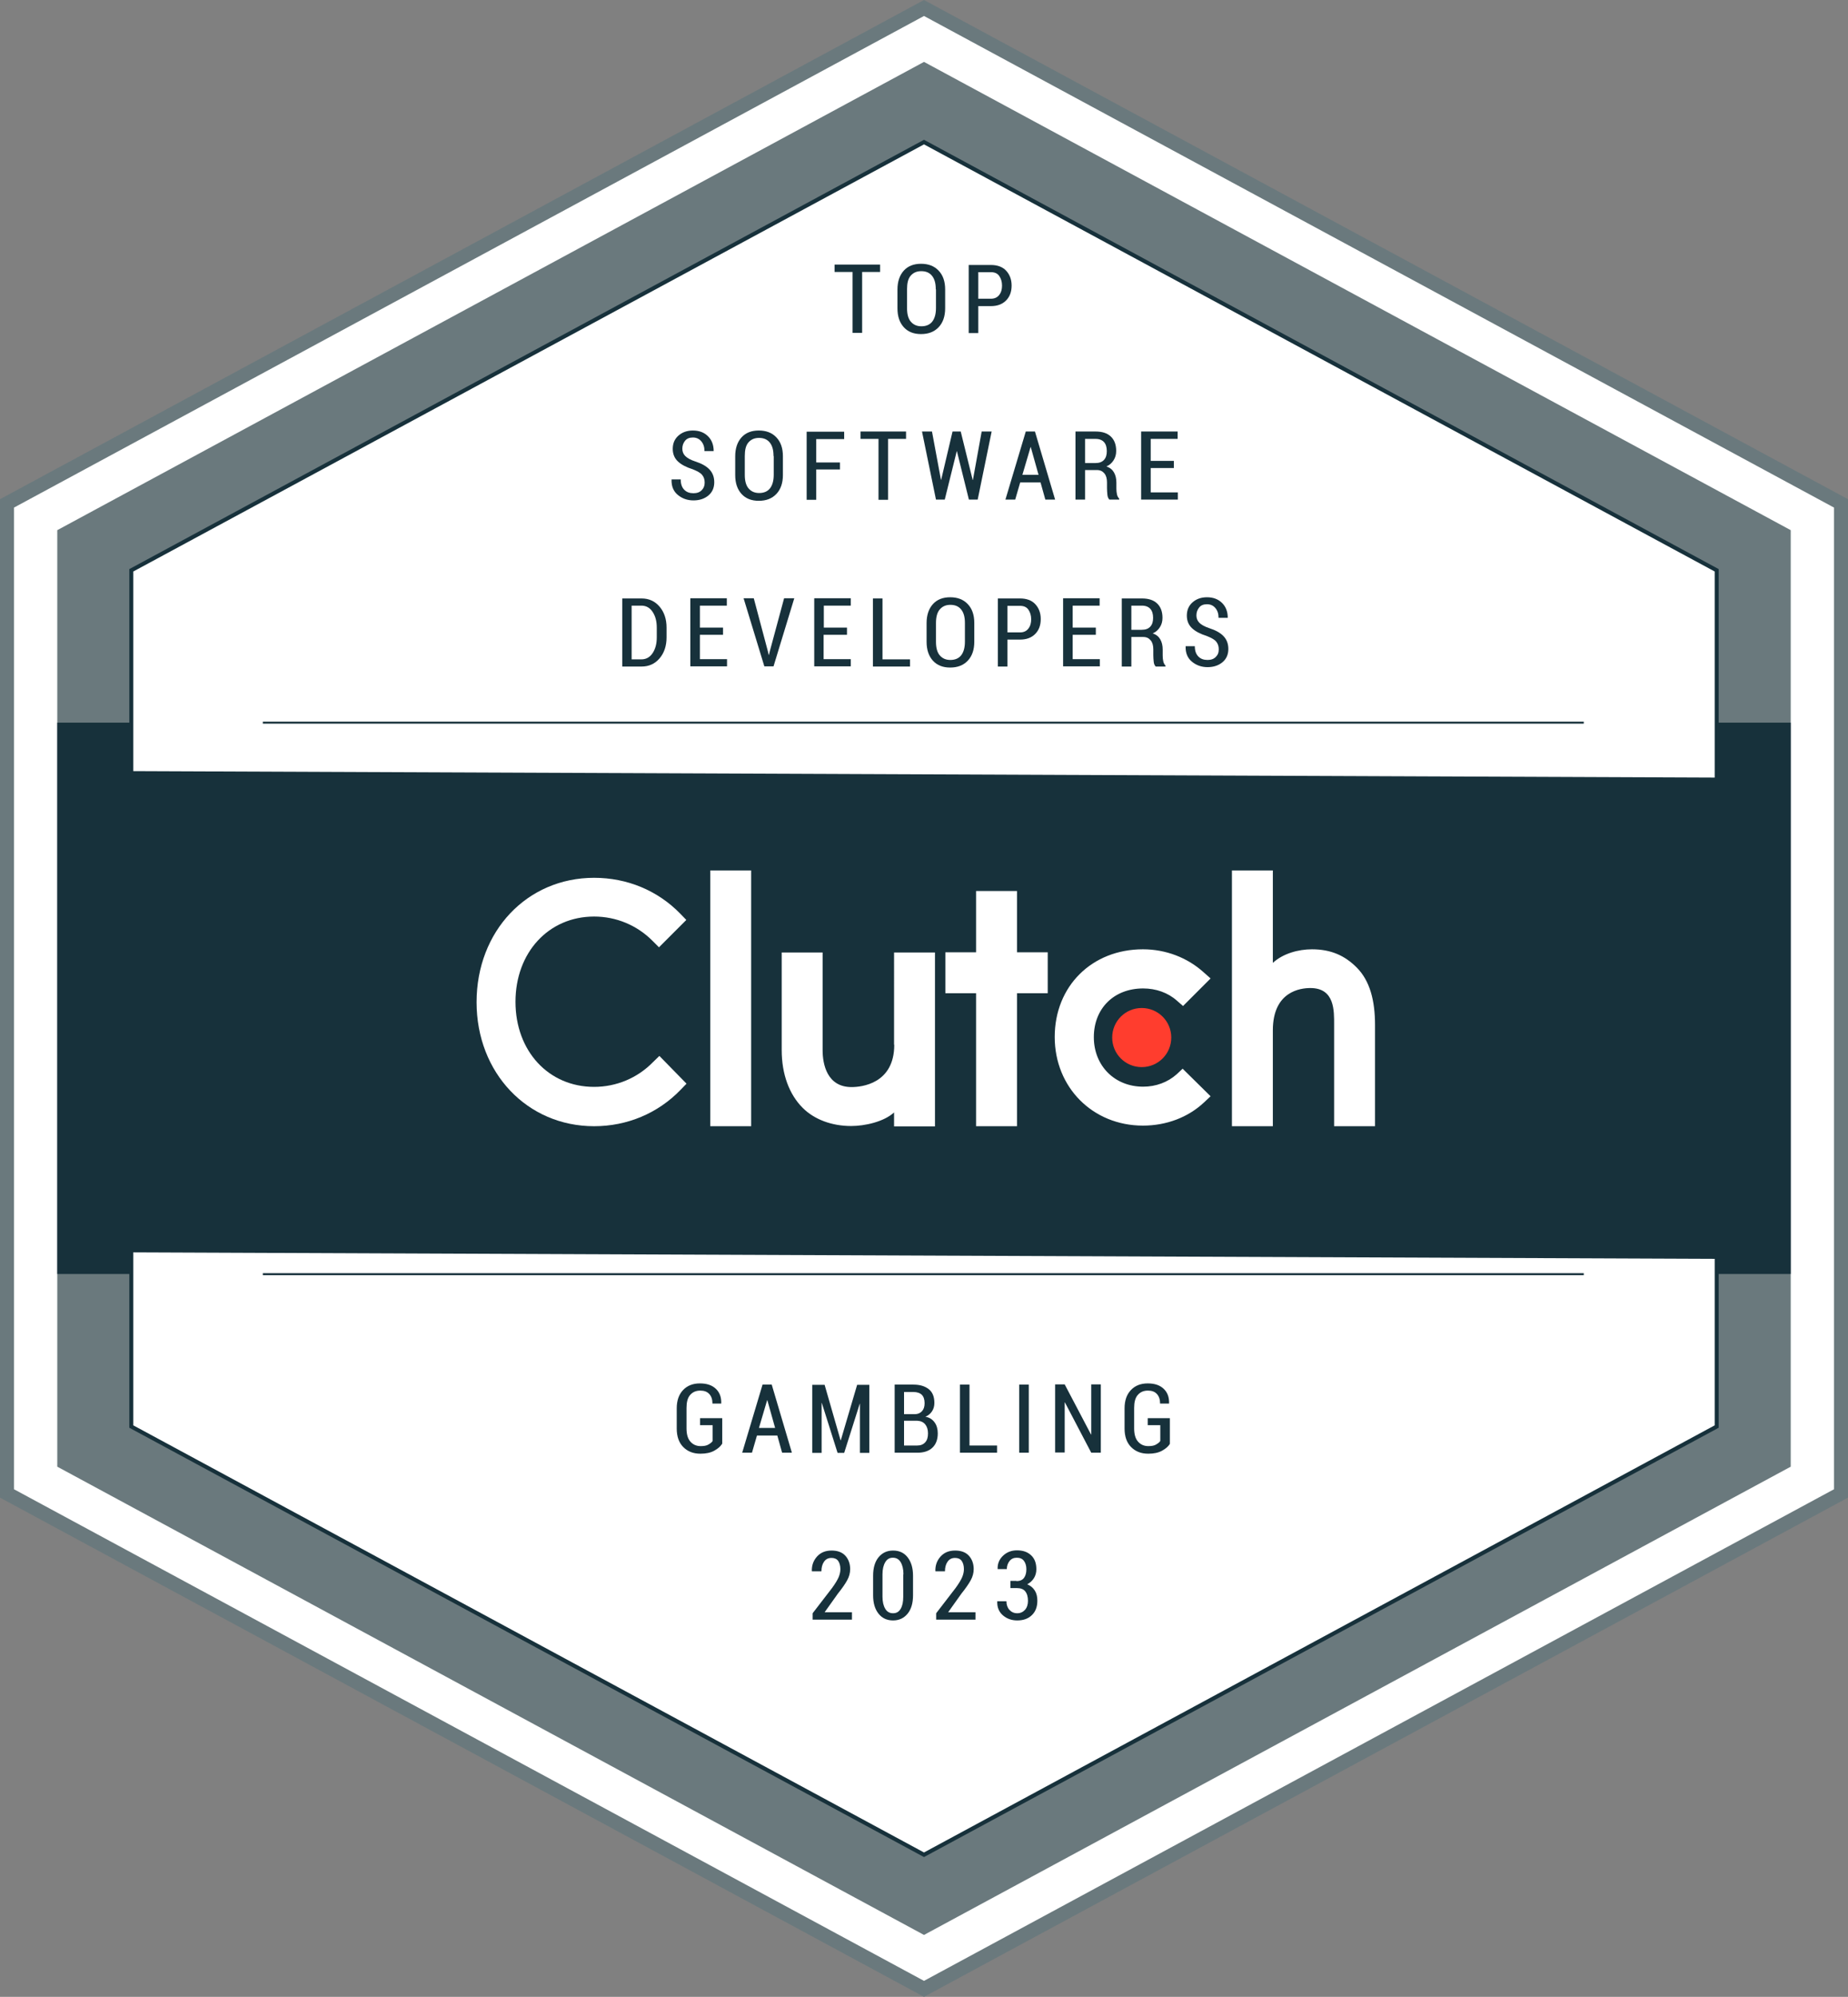 <?xml version="1.0" encoding="UTF-8"?>
<!-- Generator: Adobe Illustrator 28.1.0, SVG Export Plug-In . SVG Version: 6.00 Build 0)  -->
<svg xmlns="http://www.w3.org/2000/svg" xmlns:xlink="http://www.w3.org/1999/xlink" version="1.1" id="Layer_4" x="0px" y="0px" viewBox="0 0 926 1000" style="enable-background:new 0 0 926 1000;" xml:space="preserve">
<rect x="0" y="0" width="926" height="1000" fill="#808080" stroke="none"/>
<style type="text/css">
	.st0{fill:#FFFFFF;}
	.st1{fill:#6A797D;}
	.st2{fill:#17313B;}
	.st3{fill:#FF3D2E;}
</style>
<g id="symbol_00000158723693097394405410000007964217184896596883_">
	<g>
		<polygon class="st0" points="3.5,747.9 3.5,252.1 463,4 922.5,252.1 922.5,747.9 463,996   "></polygon>
		<path class="st1" d="M463,8l456,246.2v491.6L463,992L7,745.8V254.2L463,8 M463,0L0,250v500l463,250l463-250V250L463,0L463,0z"></path>
	</g>
	<g>
		<polygon class="st1" points="897.3,734.5 897.3,265.5 463,31 28.7,265.5 28.7,734.5 463,969   "></polygon>
	</g>
	<g>
		<rect x="28.7" y="361.9" class="st2" width="868.6" height="276.1"></rect>
	</g>
	<g>
		<polygon class="st0" points="65.8,714.4 65.8,285.6 463,71.1 860.2,285.6 860.2,714.4 463,928.9   "></polygon>
		<path class="st2" d="M463,72.3l396.2,213.9v427.6L463,927.7L66.8,713.8V286.2L463,72.3 M463,70L64.8,285v430L463,930l398.2-215    V285L463,70L463,70z"></path>
	</g>
	<g>
		
			<rect x="342.4" y="110.1" transform="matrix(4.091583e-03 -1 1 4.091583e-03 -47.212 969.111)" class="st2" width="241" height="796.4"></rect>
	</g>
	<g>
		<rect x="131.7" y="361.4" class="st2" width="661.9" height="1"></rect>
	</g>
	<g>
		<rect x="131.7" y="637.6" class="st2" width="661.9" height="1"></rect>
	</g>
</g>
<g id="logo_00000059285216705569348920000002268138780168773521_">
	<g>
		<path class="st0" d="M355.9,435.9h20.5v128.1h-20.5V435.9z M448.1,523.2c0,19.6-16.5,21.2-21.4,21.2c-12.3,0-14.5-11.5-14.5-18.4    v-49h-20.5v48.9c0,12.1,3.8,22.2,10.5,28.9c5.9,5.9,14.7,9.1,24.3,9.1c6.8,0,16.4-2.1,21.5-6.8v7h20.5v-87.1h-20.5V523.2z     M509.6,446.2h-20.5v30.7h-15.4v20.5h15.4v66.6h20.5v-66.6H525v-20.5h-15.4V446.2z M589.6,538c-4.5,4-10.4,6.2-16.8,6.2    c-14.3,0-24.7-10.5-24.7-24.8c0-14.4,10.1-24.4,24.7-24.4c6.4,0,12.4,2.1,16.9,6.1l3.1,2.7l13.8-13.8l-3.5-3.1    c-8.1-7.3-18.9-11.5-30.4-11.5c-25.6,0-44.2,18.5-44.2,43.9c0,25.3,19.1,44.4,44.2,44.4c11.7,0,22.6-4.1,30.6-11.6l3.3-3.1    l-14-13.8L589.6,538z M679.8,484.5c-5.9-5.9-12.8-9.1-22.4-9.1c-6.8,0-14.5,2.1-19.6,6.8v-46.3h-20.5v128.1h20.5v-48    c0-19.6,13.9-21.2,18.8-21.2c12.3,0,11.9,11.5,11.9,18.4v50.8H689v-50.7C689,501.2,686.5,491.2,679.8,484.5"></path>
	</g>
	<path class="st3" d="M572.1,504.8c8.2,0,14.8,6.6,14.8,14.8c0,8.2-6.6,14.8-14.8,14.8c-8.2,0-14.8-6.6-14.8-14.8   C557.3,511.4,563.9,504.8,572.1,504.8"></path>
	<path class="st0" d="M327.2,531.9c-7.8,8-18.4,12.4-29.5,12.4c-22.8,0-39.4-17.9-39.4-42.6c0-24.7,16.6-42.7,39.4-42.7   c11,0,21.5,4.3,29.4,12.3l3.1,3.1l13.7-13.7l-3-3.1c-11.4-11.7-26.7-18-43.2-18c-33.6,0-58.9,26.7-58.9,62.3   c0,35.4,25.4,62.1,58.9,62.1c16.6,0,32-6.5,43.3-18.2l3-3.1l-13.6-13.9L327.2,531.9z"></path>
</g>
<g>
	<path class="st2" d="M441,136.2h-9v30.5h-4.8v-30.5h-9v-3.7H441V136.2z"></path>
	<path class="st2" d="M473.6,154.4c0,4-1.1,7.2-3.3,9.5s-5.1,3.4-8.8,3.4c-3.6,0-6.5-1.1-8.6-3.4s-3.2-5.4-3.2-9.5V145   c0-4,1.1-7.2,3.2-9.5s5-3.4,8.6-3.4c3.7,0,6.6,1.1,8.8,3.4s3.3,5.4,3.3,9.5V154.4z M468.9,144.9c0-3-0.6-5.2-1.9-6.8   s-3.1-2.3-5.4-2.3c-2.3,0-4,0.8-5.3,2.3s-1.8,3.8-1.8,6.8v9.4c0,3,0.6,5.3,1.9,6.8s3,2.3,5.3,2.3c2.4,0,4.2-0.8,5.4-2.3   s1.9-3.8,1.9-6.8V144.9z"></path>
	<path class="st2" d="M490.2,153.3v13.5h-4.8v-34.1h11.1c3.2,0,5.8,0.9,7.6,2.8s2.8,4.4,2.8,7.5c0,3.1-0.9,5.6-2.8,7.5   s-4.4,2.8-7.6,2.8H490.2z M490.2,149.6h6.3c1.8,0,3.2-0.6,4.2-1.9s1.4-2.8,1.4-4.7c0-1.9-0.5-3.5-1.4-4.8s-2.3-1.9-4.2-1.9h-6.3   V149.6z"></path>
</g>
<g>
	<path class="st2" d="M353.1,241.7c0-1.6-0.4-2.8-1.3-3.9s-2.5-1.9-4.7-2.8c-3.2-1-5.7-2.3-7.4-3.9s-2.6-3.7-2.6-6.3   c0-2.7,0.9-4.9,2.8-6.6s4.3-2.6,7.3-2.6c3.2,0,5.7,1,7.6,2.9s2.8,4.4,2.8,7.3l0,0.1h-4.6c0-2-0.5-3.6-1.6-4.9s-2.5-1.9-4.2-1.9   c-1.7,0-3,0.5-3.9,1.6s-1.4,2.4-1.4,4c0,1.5,0.5,2.7,1.5,3.7s2.6,1.9,5,2.7c3.1,1,5.5,2.3,7.1,4s2.4,3.8,2.4,6.4c0,2.8-1,5-2.9,6.6   s-4.4,2.5-7.5,2.5c-3,0-5.6-0.9-7.8-2.7s-3.3-4.3-3.2-7.7l0-0.1h4.6c0,2.3,0.6,4,1.8,5.2s2.7,1.7,4.6,1.7c1.8,0,3.1-0.5,4.1-1.5   S353.1,243.3,353.1,241.7z"></path>
	<path class="st2" d="M392.3,237.9c0,4-1.1,7.2-3.3,9.5s-5.1,3.4-8.8,3.4c-3.6,0-6.5-1.1-8.6-3.4s-3.2-5.4-3.2-9.5v-9.4   c0-4,1.1-7.2,3.2-9.5s5-3.4,8.6-3.4c3.7,0,6.6,1.1,8.8,3.4s3.3,5.4,3.3,9.5V237.9z M387.6,228.4c0-3-0.6-5.2-1.9-6.8   s-3.1-2.3-5.4-2.3c-2.3,0-4,0.8-5.3,2.3s-1.8,3.8-1.8,6.8v9.4c0,3,0.6,5.3,1.9,6.8s3,2.3,5.3,2.3c2.4,0,4.2-0.8,5.4-2.3   s1.9-3.8,1.9-6.8V228.4z"></path>
	<path class="st2" d="M420.9,235.1h-11.9v15.2h-4.8v-34.1h18.8v3.7h-14v11.7h11.9V235.1z"></path>
	<path class="st2" d="M454,219.8h-9v30.5h-4.8v-30.5h-9v-3.7H454V219.8z"></path>
	<path class="st2" d="M487.4,240.4h0.1l4.4-24.3h5l-7,34.1h-4.4l-6-24.2h-0.1l-6,24.2h-4.4l-7-34.1h5l4.5,24.2h0.1l5.7-24.2h4.1   L487.4,240.4z"></path>
	<path class="st2" d="M521.4,241.6h-10.2l-2.5,8.6h-4.9l10.2-34.1h4.6l10.1,34.1h-4.9L521.4,241.6z M512.3,237.8h8.1l-3.9-13.9h-0.1   L512.3,237.8z"></path>
	<path class="st2" d="M543.7,235.5v14.7h-4.8v-34.1H549c3.3,0,5.8,0.8,7.6,2.5s2.7,4.1,2.7,7.2c0,1.8-0.4,3.3-1.3,4.7   s-2,2.4-3.6,3.1c1.8,0.6,3,1.6,3.8,3s1.2,3.1,1.2,5.1v3c0,1,0.1,2,0.3,2.9s0.6,1.6,1.1,2.1v0.5h-4.9c-0.5-0.5-0.9-1.3-1-2.4   s-0.2-2.1-0.2-3.3v-2.9c0-1.9-0.4-3.4-1.3-4.5s-2.1-1.7-3.7-1.7H543.7z M543.7,231.9h5.1c2,0,3.4-0.5,4.4-1.6s1.4-2.5,1.4-4.4   c0-2-0.5-3.5-1.4-4.5s-2.3-1.6-4.2-1.6h-5.3V231.9z"></path>
	<path class="st2" d="M588.2,234.4h-11.6v12.2h13.6v3.6h-18.4v-34.1h18.3v3.7h-13.5v11h11.6V234.4z"></path>
</g>
<g>
	<path class="st2" d="M311.8,333.8v-34.1h9.7c3.7,0,6.7,1.4,9,4.1s3.5,6.2,3.5,10.5v4.9c0,4.3-1.2,7.8-3.5,10.5s-5.3,4.1-9,4.1   H311.8z M316.5,303.3v26.9h4.9c2.3,0,4.2-1,5.6-3.1s2.1-4.7,2.1-7.9v-4.9c0-3.2-0.7-5.8-2.1-7.9s-3.3-3.1-5.6-3.1H316.5z"></path>
	<path class="st2" d="M362.3,317.9h-11.6v12.2h13.6v3.6h-18.4v-34.1h18.3v3.7h-13.5v11h11.6V317.9z"></path>
	<path class="st2" d="M384.7,325.9l0.5,2.1h0.1l0.5-2.1l7.1-26.3h5.1l-10.4,34.1H383l-10.4-34.1h5.1L384.7,325.9z"></path>
	<path class="st2" d="M424.3,317.9h-11.6v12.2h13.6v3.6H408v-34.1h18.3v3.7h-13.5v11h11.6V317.9z"></path>
	<path class="st2" d="M442.2,330.2H456v3.6h-18.6v-34.1h4.8V330.2z"></path>
	<path class="st2" d="M488.2,321.4c0,4-1.1,7.2-3.3,9.5s-5.1,3.4-8.8,3.4c-3.6,0-6.5-1.1-8.6-3.4s-3.2-5.4-3.2-9.5v-9.4   c0-4,1.1-7.2,3.2-9.5s5-3.4,8.6-3.4c3.7,0,6.6,1.1,8.8,3.4s3.3,5.4,3.3,9.5V321.4z M483.5,312c0-3-0.6-5.2-1.9-6.8   s-3.1-2.3-5.4-2.3c-2.3,0-4,0.8-5.3,2.3S469,309,469,312v9.4c0,3,0.6,5.3,1.9,6.8s3,2.3,5.3,2.3c2.4,0,4.2-0.8,5.4-2.3   s1.9-3.8,1.9-6.8V312z"></path>
	<path class="st2" d="M504.8,320.3v13.5h-4.8v-34.1h11.1c3.2,0,5.8,0.9,7.6,2.8s2.8,4.4,2.8,7.5c0,3.1-0.9,5.6-2.8,7.5   s-4.4,2.8-7.6,2.8H504.8z M504.8,316.7h6.3c1.8,0,3.2-0.6,4.2-1.9s1.4-2.8,1.4-4.7c0-1.9-0.5-3.5-1.4-4.8s-2.3-1.9-4.2-1.9h-6.3   V316.7z"></path>
	<path class="st2" d="M549.1,317.9h-11.6v12.2h13.6v3.6h-18.4v-34.1h18.3v3.7h-13.5v11h11.6V317.9z"></path>
	<path class="st2" d="M566.9,319.1v14.7h-4.8v-34.1h10.1c3.3,0,5.8,0.8,7.6,2.5s2.7,4.1,2.7,7.2c0,1.8-0.4,3.3-1.3,4.7   s-2,2.4-3.6,3.1c1.8,0.6,3,1.6,3.8,3s1.2,3.1,1.2,5.1v3c0,1,0.1,2,0.3,2.9s0.6,1.6,1.1,2.1v0.5h-4.9c-0.5-0.5-0.9-1.3-1-2.4   s-0.2-2.1-0.2-3.3v-2.9c0-1.9-0.4-3.4-1.3-4.5s-2.1-1.7-3.7-1.7H566.9z M566.9,315.4h5.1c2,0,3.4-0.5,4.4-1.6s1.4-2.5,1.4-4.4   c0-2-0.5-3.5-1.4-4.5s-2.3-1.6-4.2-1.6h-5.3V315.4z"></path>
	<path class="st2" d="M610.7,325.2c0-1.6-0.4-2.8-1.3-3.9s-2.5-1.9-4.7-2.8c-3.2-1-5.7-2.3-7.4-3.9s-2.6-3.7-2.6-6.3   c0-2.7,0.9-4.9,2.8-6.6s4.3-2.6,7.3-2.6c3.2,0,5.7,1,7.6,2.9s2.8,4.4,2.8,7.3l0,0.1h-4.6c0-2-0.5-3.6-1.6-4.9s-2.5-1.9-4.2-1.9   c-1.7,0-3,0.5-3.9,1.6s-1.4,2.4-1.4,4c0,1.5,0.5,2.7,1.5,3.7s2.6,1.9,5,2.7c3.1,1,5.5,2.3,7.1,4s2.4,3.8,2.4,6.4c0,2.8-1,5-2.9,6.6   s-4.4,2.5-7.5,2.5c-3,0-5.6-0.9-7.8-2.7s-3.3-4.3-3.2-7.7l0-0.1h4.6c0,2.3,0.6,4,1.8,5.2s2.7,1.7,4.6,1.7c1.8,0,3.1-0.5,4.1-1.5   S610.7,326.9,610.7,325.2z"></path>
</g>
<g>
	<path class="st2" d="M361.8,723.1c-0.8,1.3-2.1,2.4-3.9,3.4s-4.1,1.5-6.9,1.5c-3.6,0-6.4-1.1-8.6-3.3s-3.3-5.3-3.3-9.3v-10.1   c0-4,1.1-7,3.2-9.2s4.9-3.3,8.4-3.3c3.5,0,6.1,0.9,8,2.7s2.8,4.2,2.7,7.3l0,0.1H357c0-2-0.5-3.6-1.6-4.8s-2.6-1.7-4.5-1.7   c-2.1,0-3.8,0.7-5.1,2.2s-1.8,3.7-1.8,6.5v10.2c0,2.9,0.6,5.1,1.9,6.6s3,2.3,5.2,2.3c1.6,0,2.9-0.2,3.9-0.8s1.7-1.1,2.1-1.8v-7.9   h-6.3v-3.5h11.1V723.1z"></path>
	<path class="st2" d="M389.5,718.9h-10.2l-2.5,8.6h-4.9l10.2-34.1h4.6l10.1,34.1h-4.9L389.5,718.9z M380.3,715.1h8.1l-3.9-13.9h-0.1   L380.3,715.1z"></path>
	<path class="st2" d="M421.2,721.3h0.1l8.2-27.8h6.1v34.1h-4.7V703l-0.1,0l-7.8,24.6h-3.3l-7.9-25l-0.1,0v25h-4.7v-34.1h6.2   L421.2,721.3z"></path>
	<path class="st2" d="M448.3,727.5v-34.1h9.4c3.3,0,5.8,0.8,7.7,2.3s2.8,3.8,2.8,6.9c0,1.6-0.4,3-1.2,4.2s-1.9,2.1-3.3,2.7   c2,0.3,3.5,1.3,4.6,2.8s1.6,3.4,1.6,5.5c0,3.1-0.9,5.5-2.7,7.2s-4.3,2.5-7.5,2.5H448.3z M453,708.2h5.4c1.5,0,2.7-0.5,3.6-1.5   s1.3-2.3,1.3-4c0-1.9-0.5-3.3-1.4-4.2s-2.4-1.4-4.2-1.4H453V708.2z M453,711.6v12.3h6.6c1.7,0,3-0.5,4-1.6s1.4-2.5,1.4-4.5   c0-1.9-0.5-3.4-1.4-4.5s-2.2-1.7-3.9-1.8h-0.3H453z"></path>
	<path class="st2" d="M485.8,723.9h13.8v3.6H481v-34.1h4.8V723.9z"></path>
	<path class="st2" d="M515.5,727.5h-4.8v-34.1h4.8V727.5z"></path>
	<path class="st2" d="M551.6,727.5h-4.8l-13.2-25.2l-0.1,0v25.1h-4.8v-34.1h4.8l13.2,25.1l0.1,0v-25.1h4.8V727.5z"></path>
	<path class="st2" d="M586.2,723.1c-0.8,1.3-2.1,2.4-3.9,3.4s-4.1,1.5-6.9,1.5c-3.6,0-6.4-1.1-8.6-3.3s-3.3-5.3-3.3-9.3v-10.1   c0-4,1.1-7,3.2-9.2s4.9-3.3,8.4-3.3c3.5,0,6.1,0.9,8,2.7s2.8,4.2,2.7,7.3l0,0.1h-4.5c0-2-0.5-3.6-1.6-4.8s-2.6-1.7-4.5-1.7   c-2.1,0-3.8,0.7-5.1,2.2s-1.8,3.7-1.8,6.5v10.2c0,2.9,0.6,5.1,1.9,6.6s3,2.3,5.2,2.3c1.6,0,2.9-0.2,3.9-0.8s1.7-1.1,2.1-1.8v-7.9   h-6.3v-3.5h11.1V723.1z"></path>
</g>
<g>
	<path class="st2" d="M426.9,811.1h-19.7v-3.2l9.7-12.6c1.6-2.2,2.7-4,3.3-5.4s0.9-2.8,0.9-4.1c0-1.7-0.4-3.1-1.1-4.1   s-1.9-1.5-3.3-1.5c-1.7,0-2.9,0.6-3.8,1.9s-1.3,2.9-1.3,4.8h-4.7l-0.1-0.1c-0.1-2.9,0.8-5.3,2.6-7.3s4.2-3,7.3-3   c2.9,0,5.2,0.8,6.8,2.5s2.5,4,2.5,6.8c0,1.9-0.5,3.8-1.5,5.6s-2.5,4-4.6,6.6l-6.7,9.4h13.7V811.1z"></path>
	<path class="st2" d="M457.5,798.9c0,3.9-0.9,7-2.7,9.2s-4.2,3.4-7.3,3.4c-3,0-5.5-1.1-7.3-3.4s-2.7-5.3-2.7-9.2v-9.8   c0-3.9,0.9-7,2.7-9.2s4.2-3.4,7.3-3.4s5.5,1.1,7.3,3.4s2.7,5.4,2.7,9.2V798.9z M452.7,788.4c0-2.6-0.5-4.6-1.4-6.1   s-2.2-2.2-3.9-2.2s-2.9,0.7-3.8,2.2s-1.4,3.5-1.4,6.1v11.2c0,2.6,0.5,4.6,1.4,6.1s2.2,2.2,3.9,2.2s2.9-0.7,3.8-2.2s1.3-3.5,1.3-6.1   V788.4z"></path>
	<path class="st2" d="M488.8,811.1h-19.7v-3.2l9.7-12.6c1.6-2.2,2.7-4,3.3-5.4s0.9-2.8,0.9-4.1c0-1.7-0.4-3.1-1.1-4.1   s-1.9-1.5-3.3-1.5c-1.7,0-2.9,0.6-3.8,1.9s-1.3,2.9-1.3,4.8h-4.7l-0.1-0.1c-0.1-2.9,0.8-5.3,2.6-7.3s4.2-3,7.3-3   c2.9,0,5.2,0.8,6.8,2.5s2.5,4,2.5,6.8c0,1.9-0.5,3.8-1.5,5.6s-2.5,4-4.6,6.6l-6.7,9.4h13.7V811.1z"></path>
	<path class="st2" d="M509.3,791.8c1.7,0,3-0.5,3.8-1.6s1.2-2.5,1.2-4.3c0-1.7-0.4-3.1-1.2-4.2s-2-1.6-3.6-1.6   c-1.5,0-2.7,0.5-3.6,1.6s-1.4,2.5-1.4,4.1h-4.6l0-0.1c-0.1-2.6,0.8-4.8,2.7-6.6s4.2-2.7,7-2.7c3,0,5.3,0.8,7.1,2.5s2.6,4,2.6,7   c0,1.6-0.4,3.1-1.2,4.4s-2,2.4-3.4,3.1c1.7,0.7,2.9,1.7,3.8,3.1s1.3,3.1,1.3,5.1c0,3.1-0.9,5.5-2.8,7.3s-4.3,2.6-7.3,2.6   c-2.7,0-5.1-0.8-7.1-2.5s-3-4-2.9-7l0-0.1h4.6c0,1.7,0.5,3.2,1.5,4.3s2.3,1.7,3.9,1.7c1.6,0,2.9-0.6,3.9-1.7s1.5-2.7,1.5-4.5   c0-2.1-0.5-3.7-1.4-4.8s-2.3-1.6-4.1-1.6h-3.3v-3.6H509.3z"></path>
</g>
</svg>
